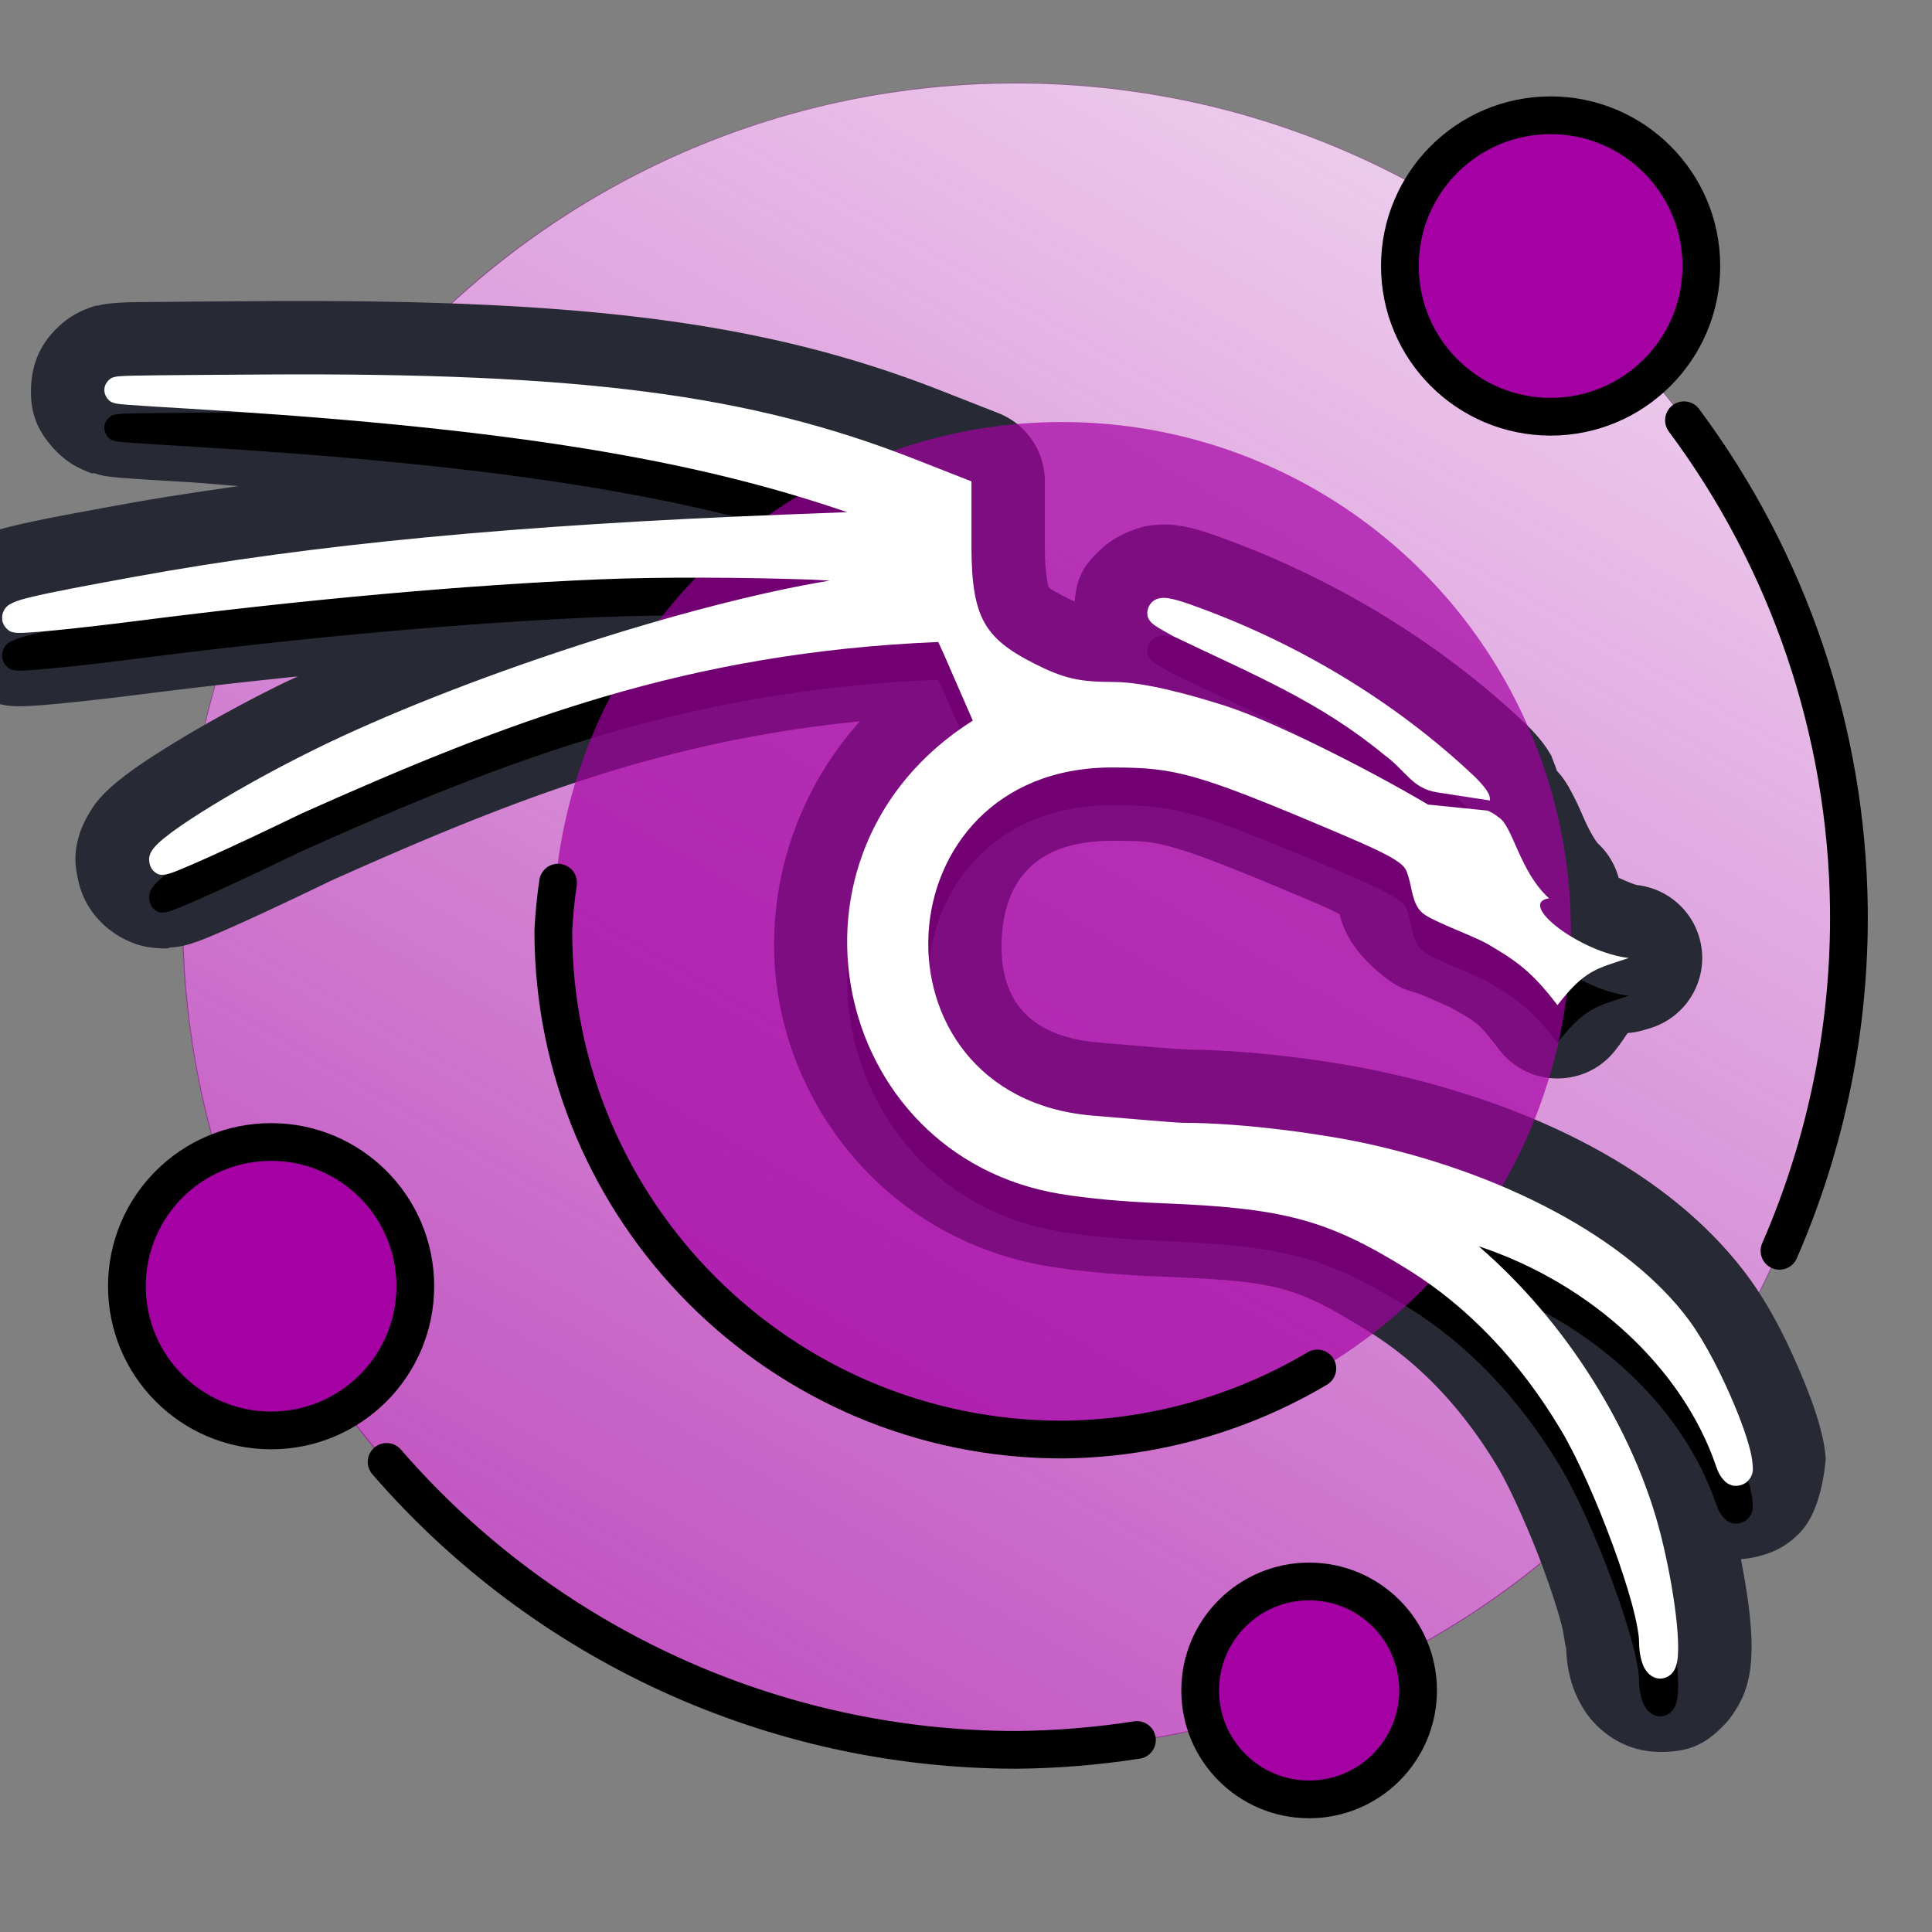 <svg version="1" viewBox="0 0 512 512" xmlns="http://www.w3.org/2000/svg"><rect x="0" y="0" width="512" height="512" fill="#808080" stroke="none"/><defs><linearGradient id="a" x1="85.279" x2="478.27" y1="562.62" y2="-118.06" gradientUnits="userSpaceOnUse"><stop stop-color="#a400a4" offset="0"/><stop stop-color="#a400a4" stop-opacity="0" offset="1"/></linearGradient></defs><path d="m269.2 22.115c-121.82 0-220.68 98.858-220.68 220.68 0 121.82 98.858 220.68 220.68 220.68s220.68-98.858 220.68-220.68c0-121.82-98.858-220.68-220.68-220.68z" color="#000000" fill="#fff" stroke-linecap="round" stroke-linejoin="round" stroke-width="8.526" style="-inkscape-stroke:none"/><circle cx="269.2" cy="242.8" r="220.93" fill="url(#a)" opacity=".824"/><path d="m69.953 79.809c-11.91 0.074-20.856 0.13-27.242 0.199-6.304 0.068-9.375 0.024-13.066 0.367a0.5 0.5 0 0 0-0.047 0.002c-0.273 0.026-1.351 0.134-2.394 0.326a0.5 0.5 0 0 0-0.004 0.002c-0.062 0.012-0.118 0.023-0.297 0.061s-0.427 0.092-0.713 0.158c-0.121 0.028-0.274 0.075-0.406 0.107-0.007-0.003-0.023-0.01-0.023-0.01-7.24e-4 -2.39e-4 -0.098-0.023-0.125-0.025-0.109-0.008-0.117 0.005-0.145 0.01-0.027 0.005-0.051 0.01-0.076 0.016-0.101 0.023-0.234 0.06-0.414 0.115-0.719 0.219-2.108 0.698-3.443 1.312-2.678 1.232-4.787 2.905-6.273 4.334-3.24 3.112-6.551 7.723-7.019 15.135-0.497 7.865 2.013 12.419 5.598 16.541l0.002 0.002a0.5 0.5 0 0 0 0 0.002c1.451 1.668 3.571 3.658 6.381 5.172 1.401 0.755 2.888 1.366 3.65 1.645 0.191 0.07 0.33 0.118 0.438 0.148 0.027 8e-3 0.052 0.013 0.084 0.02 0.016 3e-3 0.032 0.007 0.061 0.01 0.014 1e-3 0.031 0.004 0.055 0.004 0.024 1.1e-4 0.104-0.012 0.105-0.012 4.84e-4 -1e-4 0.095-0.027 0.096-0.027 1.96e-4 -1.2e-4 0.038-0.027 0.076-0.051 0.57 0.154 1.111 0.338 1.605 0.455 0.475 0.113 0.83 0.193 1.053 0.244a0.5 0.5 0 0 0 0.018 0.025c0.082 0.015 0.145 0.026 0.191 0.033 0.023 4e-3 0.042 0.007 0.061 0.01s0.009 0.009 0.098 0.008c0.011-1e-4 0.047-0.004 0.047-0.004 2.7e-5 0 0.008-0.002 0.01-0.002 1.975 0.325 3.468 0.434 4.891 0.543 3.469 0.266 8.515 0.566 15.291 0.973 5.579 0.335 10.245 0.763 15.199 1.162-10.477 1.49-20.783 3.038-30.598 4.824-14.288 2.6-22.735 4.181-28.695 5.617-2.601 0.627-5.803 1.348-9.592 3.277-0.009 3e-3 -0.019 0.008-0.025 0.01-0.022 8e-3 -0.035 0.013-0.047 0.018-0.023 0.01-0.038 0.017-0.055 0.025a0.5 0.5 0 0 0-0.176 0.566c-0.011-0.014-0.045-0.057-0.045-0.057 5.01e-5 3.1e-4 0.041-0.292 0.041-0.291-2.295e-4 4.9e-4 0.04-0.071 0.053-0.088 0.052-0.069 0.055-0.061 0.059-0.064 0.015-0.013-0.054 0.041-0.143 0.105-0.177 0.129-0.484 0.348-0.881 0.641-0.793 0.585-1.951 1.471-3.221 2.57-2.54 2.198-5.534 5.237-6.953 8.547a0.5 0.5 0 0 0-0.004 0.002c-2.622 6.118-2.833 9.934-0.768 16.35 1.43 4.442 4.361 8.027 5.797 9.463 1.692 1.692 4.093 3.538 6.83 4.764 1.366 0.612 2.758 1.054 3.553 1.275 0.199 0.055 0.359 0.098 0.479 0.125 0.06 0.014 0.107 0.023 0.154 0.031 0.024 4e-3 0.043 0.007 0.084 0.01 0.021 1e-3 0.045 0.005 0.104-0.002 0.015-2e-3 0.054-0.01 0.055-0.01 4.029e-4 -1e-4 0.084-0.029 0.084-0.029h0.002c1.045 0.212 2.282 0.457 2.481 0.48 1.28 0.15 2.555 0.177 3.029 0.182a0.5 0.5 0 0 0 0.004 0h0.008c1.343 0.011 2.424-0.044 3.473-0.104 2.202-0.126 4.763-0.342 7.818-0.637 6.108-0.59 14.091-1.498 22.787-2.607 13.72-1.751 26.952-3.204 39.998-4.564-1.572 0.718-3.168 1.434-4.641 2.162-11.722 5.796-23.021 12.143-31.754 17.682-4.343 2.754-8.044 5.253-11.414 8.014a0.5 0.5 0 0 0-0.004 0.002c-1.491 1.221-3.664 3.049-5.795 5.777-0.524 0.67-3.292 4.64-4.418 8.605-1.356 4.778-1.065 7.565-0.381 11.018 0.69 3.482 2.115 7.781 6.322 11.988a0.5 0.5 0 0 0 0.004 0.002c2.631 2.631 6.711 5.219 10.982 6.211 2.133 0.495 4.351 0.622 5.627 0.631 0.319 2e-3 0.577-0.002 0.768-0.012 0.095-0.005 0.174-0.011 0.242-0.02 0.034-4e-3 0.065-0.007 0.109-0.018 0.022-5e-3 0.047-0.01 0.09-0.027 0.022-9e-3 0.048-0.021 0.086-0.045 0.019-0.012 0.066-0.05 0.066-0.051 1.95e-4 -1.8e-4 0.019-0.023 0.037-0.045 0.486-0.043 0.984-0.057 1.412-0.111 0.45-0.057 0.841-0.114 1.119-0.156 0.139-0.021 0.249-0.037 0.324-0.049 0.035-6e-3 0.062-0.011 0.08-0.014-1.01e-4 1e-5 0.024-0.004 0.025-0.004 3e-3 -3.9e-4 0.008-0.002 0.008-0.002s-0.033-0.25-0.066-0.498c0.014-0.003 0.019-0.005 0.033-0.008l0.049 0.502a0.5 0.5 0 0 0 0.004 0c1.439-0.287 2.845-0.73 3.275-0.871 1.357-0.445 2.479-0.886 3.631-1.352 2.357-0.953 5.135-2.167 8.475-3.668 6.552-2.945 15.232-7.024 24.621-11.572 0.002-8.3e-4 0.013-0.006 0.039-0.018 48.357-21.61 87.938-36.973 139.96-42.143-19.277 21.528-26.173 49.926-21.146 75.521 6.465 32.925 32.566 62.456 70.924 68.875a0.5 0.5 0 0 0 0.002 0.002c0.024 4e-3 0.048 0.008 0.072 0.012 9.113 1.489 18.978 2.309 29.988 2.746 30.853 1.226 35.419 2.406 55.145 14.635 12.972 8.042 24.689 20.12 34.203 36.135 3.081 5.186 8.352 16.821 12.115 27.104 1.887 5.156 3.497 10.138 4.527 13.922 0.481 1.765 0.793 3.843 0.982 5.072 0.047 0.307 0.087 0.561 0.121 0.752 0.017 0.096 0.033 0.174 0.051 0.246 9e-3 0.036 0.017 0.07 0.033 0.113 0.015 0.042 0.011 0.094 0.139 0.217 0.109 3.212 0.506 6.605 1.697 10.188 0.576 1.732 1.973 5.188 4.344 8.23 3.1 3.979 9.41 9.355 18.939 9.355 8.1 0 12.243-2.335 16.953-7.215 2.913-3.018 4.775-7.043 5.309-8.467 2.9e-4 -7.7e-4 0.002-0.003 0.002-0.004a0.5 0.5 0 0 0 0.002-0.002c1.316-3.516 1.656-6.941 1.772-8.547 0.292-4.062 0.054-7.664-0.314-11.477-0.454-4.698-1.339-9.973-2.385-15.385 1.747-0.121 3.353-0.405 4.871-0.811 3.304-0.883 6.699-2.135 10.588-6.023a0.5 0.5 0 0 0 0-0.002l0.002-0.002c3.322-3.324 5.03-8.454 5.953-12.635 0.462-2.091 0.723-3.947 0.873-5.225 0.075-0.639 0.123-1.133 0.152-1.434 0.015-0.15 0.026-0.26 0.029-0.281 8e-4 -5e-3 0.003-0.007-0.004 0.02-3e-3 0.013-0.004 0.028-0.031 0.084-0.013 0.028-0.096 0.135-0.096 0.135 2e-5 0-0.021 0.007-0.023 0.008a0.5 0.5 0 0 0 0.176-0.352c-1e-3 -0.022-0.002-0.041-0.008-0.078-5.7e-4 -4e-3 -0.003-0.014-0.004-0.018-0.218-3.124-0.802-5.662-1.352-7.762-1.167-4.46-2.781-8.847-4.676-13.424-3.774-9.117-8.441-18.763-14.49-26.982l-0.002-0.002a0.5 0.5 0 0 0 0-0.002c-20.706-28.125-58.038-46.349-99.582-54.887-10.241-2.104-30.068-5.181-49.004-5.35-9e-3 -7e-3 -0.029-0.021-0.029-0.021-4.4e-4 -2.1e-4 -0.087-0.033-0.105-0.037-0.15-0.035-0.112-0.015-0.154-0.018-0.085-5e-3 -0.215-0.011-0.385-0.018-0.681-0.026-1.983-0.067-2.842-0.133-1.758-0.134-4.113-0.324-6.621-0.529-5.015-0.411-10.667-0.891-13.615-1.148a0.5 0.5 0 0 0-0.002 0c-10.544-0.921-17.05-4.475-20.871-9.451s-4.98-11.439-4.619-18.26c0.361-6.819 2.243-13.241 6.711-17.953 4.468-4.712 11.551-7.771 22.494-7.771 8.225 0 10.498 0.107 17.006 1.98a0.5 0.5 0 0 0 0.004 0c6.362 1.832 16.926 6.003 35.604 13.926 5.169 2.193 6.026 2.703 7.701 3.535 0.791 3.463 2.883 8.457 8.541 13.74 7.443 6.951 9.944 6.218 13.512 7.742 1.817 0.777 3.636 1.572 5.041 2.193 0.702 0.31 1.301 0.578 1.744 0.777 0.437 0.197 0.74 0.338 0.781 0.359 6.947 4.052 6.997 3.663 12.689 11.104 7.743 10.121 22.999 10.168 30.805 0.096 1.454-1.876 2.214-3.011 2.67-3.686 0.228-0.337 0.382-0.557 0.484-0.676s0.122-0.126 0.178-0.146c0.112-0.04 0.562-0.042 1.522-0.188 0.959-0.146 2.441-0.468 4.846-1.27 8.653-2.887 14.138-11.411 13.18-20.482-0.958-9.072-8.101-16.261-17.166-17.277a0.5 0.5 0 0 0-0.002 0c-0.127-0.014-0.909-0.254-1.83-0.621-0.873-0.347-1.953-0.819-3.037-1.315-0.963-3.46-2.833-6.603-5.467-9.049a0.5 0.5 0 0 0-0.006-0.006c-5e-3 -4e-3 -0.187-0.206-0.4-0.504-0.214-0.298-0.489-0.711-0.807-1.232-0.635-1.042-1.439-2.511-2.266-4.35-0.829-1.844-1.682-3.982-3.137-6.74-0.874-1.658-1.99-3.985-4.269-6.445-0.448-1.3-0.889-2.436-1.172-3.156-0.136-0.344-0.227-0.58-0.271-0.701a0.5 0.5 0 0 0-0.004-0.107l-0.002-0.002c-0.024-0.042-0.042-0.078-0.064-0.113-0.012-0.018-0.023-0.035-0.047-0.064-7e-3 -8e-3 -0.021-0.022-0.031-0.033-0.891-1.539-1.857-2.872-2.414-3.578-1.351-1.711-2.63-3.047-3.859-4.281l-0.002-0.002c-0.125-0.126-0.252-0.25-0.381-0.373a0.5 0.5 0 0 0-0.002-0.002c-23.748-22.556-52.683-39.566-82.809-50.156a0.5 0.5 0 0 0-0.012-0.004c-0.015-5e-3 -0.03-0.009-0.045-0.014l-0.012-0.004c-2.418-0.842-4.978-1.709-8.348-2.279a0.5 0.5 0 0 0-0.008 0c-0.248-0.042-1.462-0.286-3.211-0.389-1.772-0.104-3.947 9e-3 -5.898 0.355-1.804 0.32-7.338 1.907-11.357 5.389-5.618 4.866-7.424 8.483-7.828 14.641-0.553-0.248-0.924-0.383-2.119-0.99-2.703-1.373-3.948-2.134-4.482-2.525-0.246-0.18-0.309-0.263-0.314-0.268-9e-3 -0.041-0.014-0.062-0.023-0.094-0.021-0.075-0.055-0.192-0.1-0.367-0.088-0.351-0.218-0.925-0.352-1.762-0.267-1.673-0.551-4.395-0.551-8.455v-17.385c-7.4e-4 -7.993-4.896-15.173-12.336-18.094l-15.064-5.914c-46.577-18.284-94.748-24.287-179.53-23.758zm207.61 75.471c-1.3e-4 -4e-5 0.172 0.088 0.172 0.088-1e-4 -7e-5 0.016 0.015 0.031 0.029a0.5 0.5 0 0 0-0.428-0.031c-0.001-0.004-0.008-0.05-0.01-0.055 0.113-0.015 0.234-0.031 0.234-0.031zm0.217 0.129c7e-3 6e-3 0.018 0.016 0.018 0.016-4.1e-4 -4.5e-4 0.036 0.044 0.043 0.055 0.015 0.022 0.017 0.027 0.02 0.031l-0.029 0.021a0.5 0.5 0 0 0-0.051-0.123zm205.51 231.73a0.5 0.5 0 0 0 0.02 0c-0.004 0.001-0.011 0.003-0.02 0.006 1.1e-4 -7.2e-4 -1.1e-4 -0.005 0-0.006z" color="#000000" fill="#272a34" stroke-linecap="round" stroke-linejoin="round" stroke-width="37.877" style="-inkscape-stroke:none"/><path d="m324.68 197.04c-9.535-3.028-21.479-6.31-29.607-6.31-9.194 0-13.276-0.96-21.169-4.97-6.967-3.539-10.798-6.673-13.136-10.987-2.337-4.314-3.321-10.328-3.321-19.814v-17.385l-15.064-5.914c-43.76-17.178-88.458-22.937-172.31-22.414-11.909 0.074-20.848 0.131-27.151 0.199-6.302 0.068-9.746 0.12-11.51 0.285-0.221 0.021-0.416 0.04-0.689 0.09-0.136 0.025-0.287 0.053-0.542 0.134-0.255 0.081-0.606 0.053-1.433 0.848-0.413 0.397-1.016 1.218-1.087 2.342-0.071 1.125 0.461 2.094 0.867 2.561 0.812 0.933 1.195 0.911 1.455 1.011 0.519 0.199 0.687 0.202 0.904 0.241 0.868 0.154 1.82 0.226 3.38 0.346 3.12 0.239 8.19 0.544 14.966 0.95 80.266 4.813 130.12 12.479 171.62 26.252l3.677 1.221-15.547 0.597c-71.848 2.764-125.83 7.891-172.83 16.444-14.225 2.588-22.684 4.202-27.622 5.392-2.469 0.595-3.978 0.994-5.372 1.712-0.697 0.359-1.623 0.723-2.303 2.308-0.34 0.792-0.394 1.916-0.13 2.737 0.264 0.821 0.692 1.328 1.037 1.673 0.864 0.864 1.335 0.863 1.651 0.95 0.316 0.087 0.511 0.11 0.69 0.131 0.358 0.042 0.63 0.048 0.938 0.051 0.615 5e-3 1.326-0.023 2.206-0.073 1.759-0.1 4.15-0.299 7.058-0.579 5.815-0.561 13.665-1.452 22.197-2.54 44.749-5.71 86.731-9.484 122.14-10.985 16.176-0.686 38.289-0.557 56.275 0.058 1.968 0.067 3.091 0.193 4.948 0.271-37.582 6.148-98.568 25.988-136.93 44.96-11.096 5.486-21.984 11.616-29.957 16.673-3.987 2.528-7.228 4.767-9.511 6.638-1.141 0.935-2.035 1.733-2.793 2.705-0.379 0.486-0.769 0.993-1.04 1.948-0.271 0.955-0.095 2.872 0.989 3.955 1.312 1.312 2.182 1.06 2.609 1.058 0.428-2e-3 0.647-0.05 0.849-0.09 0.404-0.081 0.689-0.171 1.019-0.279 0.66-0.216 1.433-0.511 2.397-0.9 1.927-0.779 4.569-1.927 7.79-3.374 6.44-2.895 15.162-6.985 24.656-11.59 55.417-24.766 102.31-42.665 168.7-45.442 0.953 2.005 2.117 4.602 3.381 7.592l5.777 13.24c-55.177 34.887-37.832 115.23 23.06 125.42 8.012 1.309 17.135 2.091 27.628 2.508 31.917 1.268 43.408 4.392 64.614 17.538 15.927 9.874 29.766 24.366 40.673 42.725 4.321 7.273 9.579 19.208 13.658 30.354 2.039 5.574 3.797 10.968 5.029 15.493 1.233 4.525 1.901 8.316 1.905 9.984 5e-3 2.059 0.257 3.925 0.806 5.577 0.275 0.826 0.602 1.608 1.234 2.419 0.632 0.811 1.855 1.864 3.605 1.864 1.161 0 2.343-0.63 2.966-1.276 0.623-0.646 0.892-1.248 1.092-1.784 0.401-1.073 0.512-2.025 0.592-3.131 0.159-2.211 0.038-4.954-0.277-8.21-0.629-6.511-2.079-14.946-4.155-23.278-6.996-28.08-25.388-57.113-48.365-76.896 29.885 9.918 54.086 32.317 62.964 58.416 0.459 1.35 0.989 2.483 1.977 3.544 0.494 0.531 1.121 1.128 2.316 1.444 1.195 0.315 3.04-0.164 3.942-1.066 1.804-1.804 1.468-3.325 1.38-4.639s-0.368-2.682-0.774-4.233c-0.812-3.103-2.161-6.876-3.832-10.913-3.342-8.075-7.891-17.061-12.185-22.895-15.975-21.699-49.776-39.548-87.842-47.371-9.079-1.866-29.66-5.009-46.676-5.009-1.238 0-17.844-1.396-23.857-1.921-60.552-5.287-56.483-92.239 5.404-92.239 8.798 0 14.24 0.395 22.385 2.739 8.145 2.345 19.02 6.733 37.82 14.708 8.201 3.479 12.826 5.65 15.179 7.263 2.353 1.613 2.561 2.165 3.258 4.509 0.847 2.85 1.022 6.898 3.479 9.193 2.458 2.295 12.783 5.792 17.361 8.334 7.806 4.572 11.765 7.33 18.58 16.239 7.255-9.363 10.321-9.635 18.92-12.5-12.823-1.432-29.835-14.454-21.157-15.833-7.84-7.028-9.622-19.38-13.436-21.504-0.886-0.758-1.884-1.299-2.915-1.728l-15.713-1.593c-16.887-9.988-41.398-22.211-53.756-26.173zm70.181 25.095c0-1.297-0.38-1.802-0.65-2.282-0.27-0.48-0.552-0.867-0.87-1.27-0.636-0.806-1.42-1.65-2.373-2.607-21.543-20.461-48.246-36.202-75.87-45.913-2.046-0.712-3.716-1.221-5.21-1.474-0.747-0.126-1.409-0.25-2.477-0.061-0.534 0.095-1.253 0.273-2.029 0.944-0.776 0.672-1.335 1.967-1.335 2.93 0 1.311 0.453 1.789 0.678 2.105s0.381 0.464 0.514 0.59c0.266 0.253 0.446 0.383 0.639 0.523 0.385 0.279 0.79 0.535 1.29 0.839 1.001 0.608 2.352 1.369 4.01 2.272 21.512 10.3 38.498 17.194 55.653 31.305 5.867 4.287 7.358 8.923 14.116 9.961z" color="#000000" color-rendering="auto" dominant-baseline="auto" image-rendering="auto" shape-rendering="auto" solid-color="#000000" stroke-width=".677" style="font-feature-settings:normal;font-variant-alternates:normal;font-variant-caps:normal;font-variant-ligatures:normal;font-variant-numeric:normal;font-variant-position:normal;isolation:auto;mix-blend-mode:normal;shape-padding:0;text-decoration-color:#000000;text-decoration-line:none;text-decoration-style:solid;text-indent:0;text-orientation:mixed;text-transform:none;white-space:normal"/><circle cx="281.46" cy="246.67" r="134.83" fill="#a400a4" opacity=".7"/><path d="m324.68 187.04c-9.535-3.028-21.479-6.31-29.607-6.31-9.194 0-13.276-0.96-21.169-4.97-6.967-3.539-10.798-6.673-13.136-10.987-2.337-4.314-3.321-10.328-3.321-19.814v-17.385l-15.064-5.914c-43.76-17.178-88.458-22.937-172.31-22.414-11.909 0.074-20.848 0.131-27.151 0.199-6.302 0.068-9.746 0.12-11.51 0.285-0.221 0.021-0.416 0.04-0.689 0.09-0.136 0.025-0.287 0.053-0.542 0.134-0.255 0.081-0.606 0.053-1.433 0.848-0.413 0.397-1.016 1.218-1.087 2.342-0.071 1.125 0.461 2.094 0.867 2.561 0.812 0.933 1.195 0.911 1.455 1.011 0.519 0.199 0.687 0.202 0.904 0.241 0.868 0.154 1.82 0.226 3.38 0.346 3.12 0.239 8.19 0.544 14.966 0.95 80.266 4.813 130.12 12.479 171.62 26.252l3.677 1.221-15.547 0.597c-71.848 2.764-125.83 7.891-172.83 16.444-14.225 2.588-22.684 4.202-27.622 5.392-2.469 0.595-3.978 0.994-5.372 1.712-0.697 0.359-1.623 0.723-2.303 2.308-0.34 0.792-0.394 1.916-0.13 2.737 0.264 0.821 0.692 1.328 1.037 1.673 0.864 0.864 1.335 0.863 1.651 0.95 0.316 0.087 0.511 0.11 0.69 0.131 0.358 0.042 0.63 0.048 0.938 0.051 0.615 5e-3 1.326-0.023 2.206-0.073 1.759-0.1 4.15-0.299 7.058-0.579 5.815-0.561 13.665-1.452 22.197-2.54 44.749-5.71 86.731-9.484 122.14-10.985 16.176-0.686 38.289-0.557 56.275 0.058 1.968 0.067 3.091 0.193 4.948 0.271-37.582 6.148-98.568 25.988-136.93 44.96-11.096 5.486-21.984 11.616-29.957 16.673-3.987 2.528-7.228 4.767-9.511 6.638-1.141 0.935-2.035 1.733-2.793 2.705-0.379 0.486-0.769 0.993-1.04 1.948-0.271 0.955-0.095 2.872 0.989 3.955 1.312 1.312 2.182 1.06 2.609 1.058 0.428-2e-3 0.647-0.05 0.849-0.09 0.404-0.081 0.689-0.171 1.019-0.279 0.66-0.216 1.433-0.511 2.397-0.9 1.927-0.779 4.569-1.927 7.79-3.374 6.44-2.895 15.162-6.985 24.656-11.59 55.417-24.766 102.31-42.665 168.7-45.442 0.953 2.005 2.117 4.602 3.381 7.592l5.777 13.24c-55.177 34.887-37.832 115.23 23.06 125.42 8.012 1.309 17.135 2.091 27.628 2.508 31.917 1.268 43.408 4.392 64.614 17.538 15.927 9.874 29.766 24.366 40.673 42.725 4.321 7.273 9.579 19.208 13.658 30.354 2.039 5.574 3.797 10.968 5.029 15.493 1.233 4.525 1.901 8.316 1.905 9.984 5e-3 2.059 0.257 3.925 0.806 5.577 0.275 0.826 0.602 1.608 1.234 2.419 0.632 0.811 1.855 1.864 3.605 1.864 1.161 0 2.343-0.63 2.966-1.276 0.623-0.646 0.892-1.248 1.092-1.784 0.401-1.073 0.512-2.025 0.592-3.131 0.159-2.211 0.038-4.954-0.277-8.21-0.629-6.511-2.079-14.946-4.155-23.278-6.996-28.08-25.388-57.113-48.365-76.896 29.885 9.918 54.086 32.317 62.964 58.416 0.459 1.35 0.989 2.483 1.977 3.544 0.494 0.531 1.121 1.128 2.316 1.444 1.195 0.315 3.04-0.164 3.942-1.066 1.804-1.804 1.468-3.325 1.38-4.639s-0.368-2.682-0.774-4.233c-0.812-3.103-2.161-6.876-3.832-10.913-3.342-8.075-7.891-17.061-12.185-22.895-15.975-21.699-49.776-39.548-87.842-47.371-9.079-1.866-29.66-5.009-46.676-5.009-1.238 0-17.844-1.396-23.857-1.921-60.552-5.287-56.483-92.239 5.404-92.239 8.798 0 14.24 0.395 22.385 2.739 8.145 2.345 19.02 6.733 37.82 14.708 8.201 3.479 12.826 5.65 15.179 7.263 2.353 1.613 2.561 2.165 3.258 4.509 0.847 2.85 1.022 6.898 3.479 9.193 2.458 2.295 12.783 5.792 17.361 8.334 7.806 4.572 11.765 7.33 18.58 16.239 7.255-9.363 10.321-9.635 18.92-12.5-12.823-1.432-29.835-14.454-21.157-15.833-7.84-7.028-9.622-19.38-13.436-21.504-0.886-0.758-1.884-1.299-2.915-1.728l-15.713-1.593c-16.887-9.988-41.398-22.211-53.756-26.173zm70.181 25.095c0-1.297-0.38-1.802-0.65-2.282-0.27-0.48-0.552-0.867-0.87-1.27-0.636-0.806-1.42-1.65-2.373-2.607-21.543-20.461-48.246-36.202-75.87-45.913-2.046-0.712-3.716-1.221-5.21-1.474-0.747-0.126-1.409-0.25-2.477-0.061-0.534 0.095-1.253 0.273-2.029 0.944-0.776 0.672-1.335 1.967-1.335 2.93 0 1.311 0.453 1.789 0.678 2.105s0.381 0.464 0.514 0.59c0.266 0.253 0.446 0.383 0.639 0.523 0.385 0.279 0.79 0.535 1.29 0.839 1.001 0.608 2.352 1.369 4.01 2.272 21.512 10.3 38.498 17.194 55.653 31.305 5.867 4.287 7.358 8.923 14.116 9.961z" color="#000000" color-rendering="auto" dominant-baseline="auto" fill="#fff" image-rendering="auto" shape-rendering="auto" solid-color="#000000" stroke-width=".677" style="font-feature-settings:normal;font-variant-alternates:normal;font-variant-caps:normal;font-variant-ligatures:normal;font-variant-numeric:normal;font-variant-position:normal;isolation:auto;mix-blend-mode:normal;shape-padding:0;text-decoration-color:#000000;text-decoration-line:none;text-decoration-style:solid;text-indent:0;text-orientation:mixed;text-transform:none;white-space:normal"/><circle cx="71.848" cy="340.86" r="38.218" fill="#a400a4" stroke="#000" stroke-linecap="round" stroke-linejoin="round" stroke-width="10"/><circle cx="346.93" cy="447.98" r="28.874" fill="#a400a4" stroke="#000" stroke-linecap="round" stroke-linejoin="round" stroke-width="10"/><circle cx="410.93" cy="70.493" r="39.945" fill="#a400a4" stroke="#000" stroke-linecap="round" stroke-linejoin="round" stroke-width="10"/><path d="m147.89 233.91c-0.621 4.231-1.041 8.489-1.258 12.76 4.1e-4 74.465 60.367 134.83 134.83 134.83 23.816-0.195 47.156-6.696 67.645-18.84" fill="none" stroke="#000" stroke-linecap="round" stroke-linejoin="round" stroke-width="10"/><path d="m471.58 331.48c12.495-28.662 18.764-59.65 18.392-90.915-0.579-46.594-15.875-91.812-43.702-129.19" fill="none" stroke="#000" stroke-linecap="round" stroke-linejoin="round" stroke-width="10"/><path d="m102.46 387.42c41.9 48.389 102.73 76.228 166.74 76.311 10.751-0.089 21.48-0.964 32.104-2.615" fill="none" stroke="#000" stroke-linecap="round" stroke-linejoin="round" stroke-width="10"/></svg>
